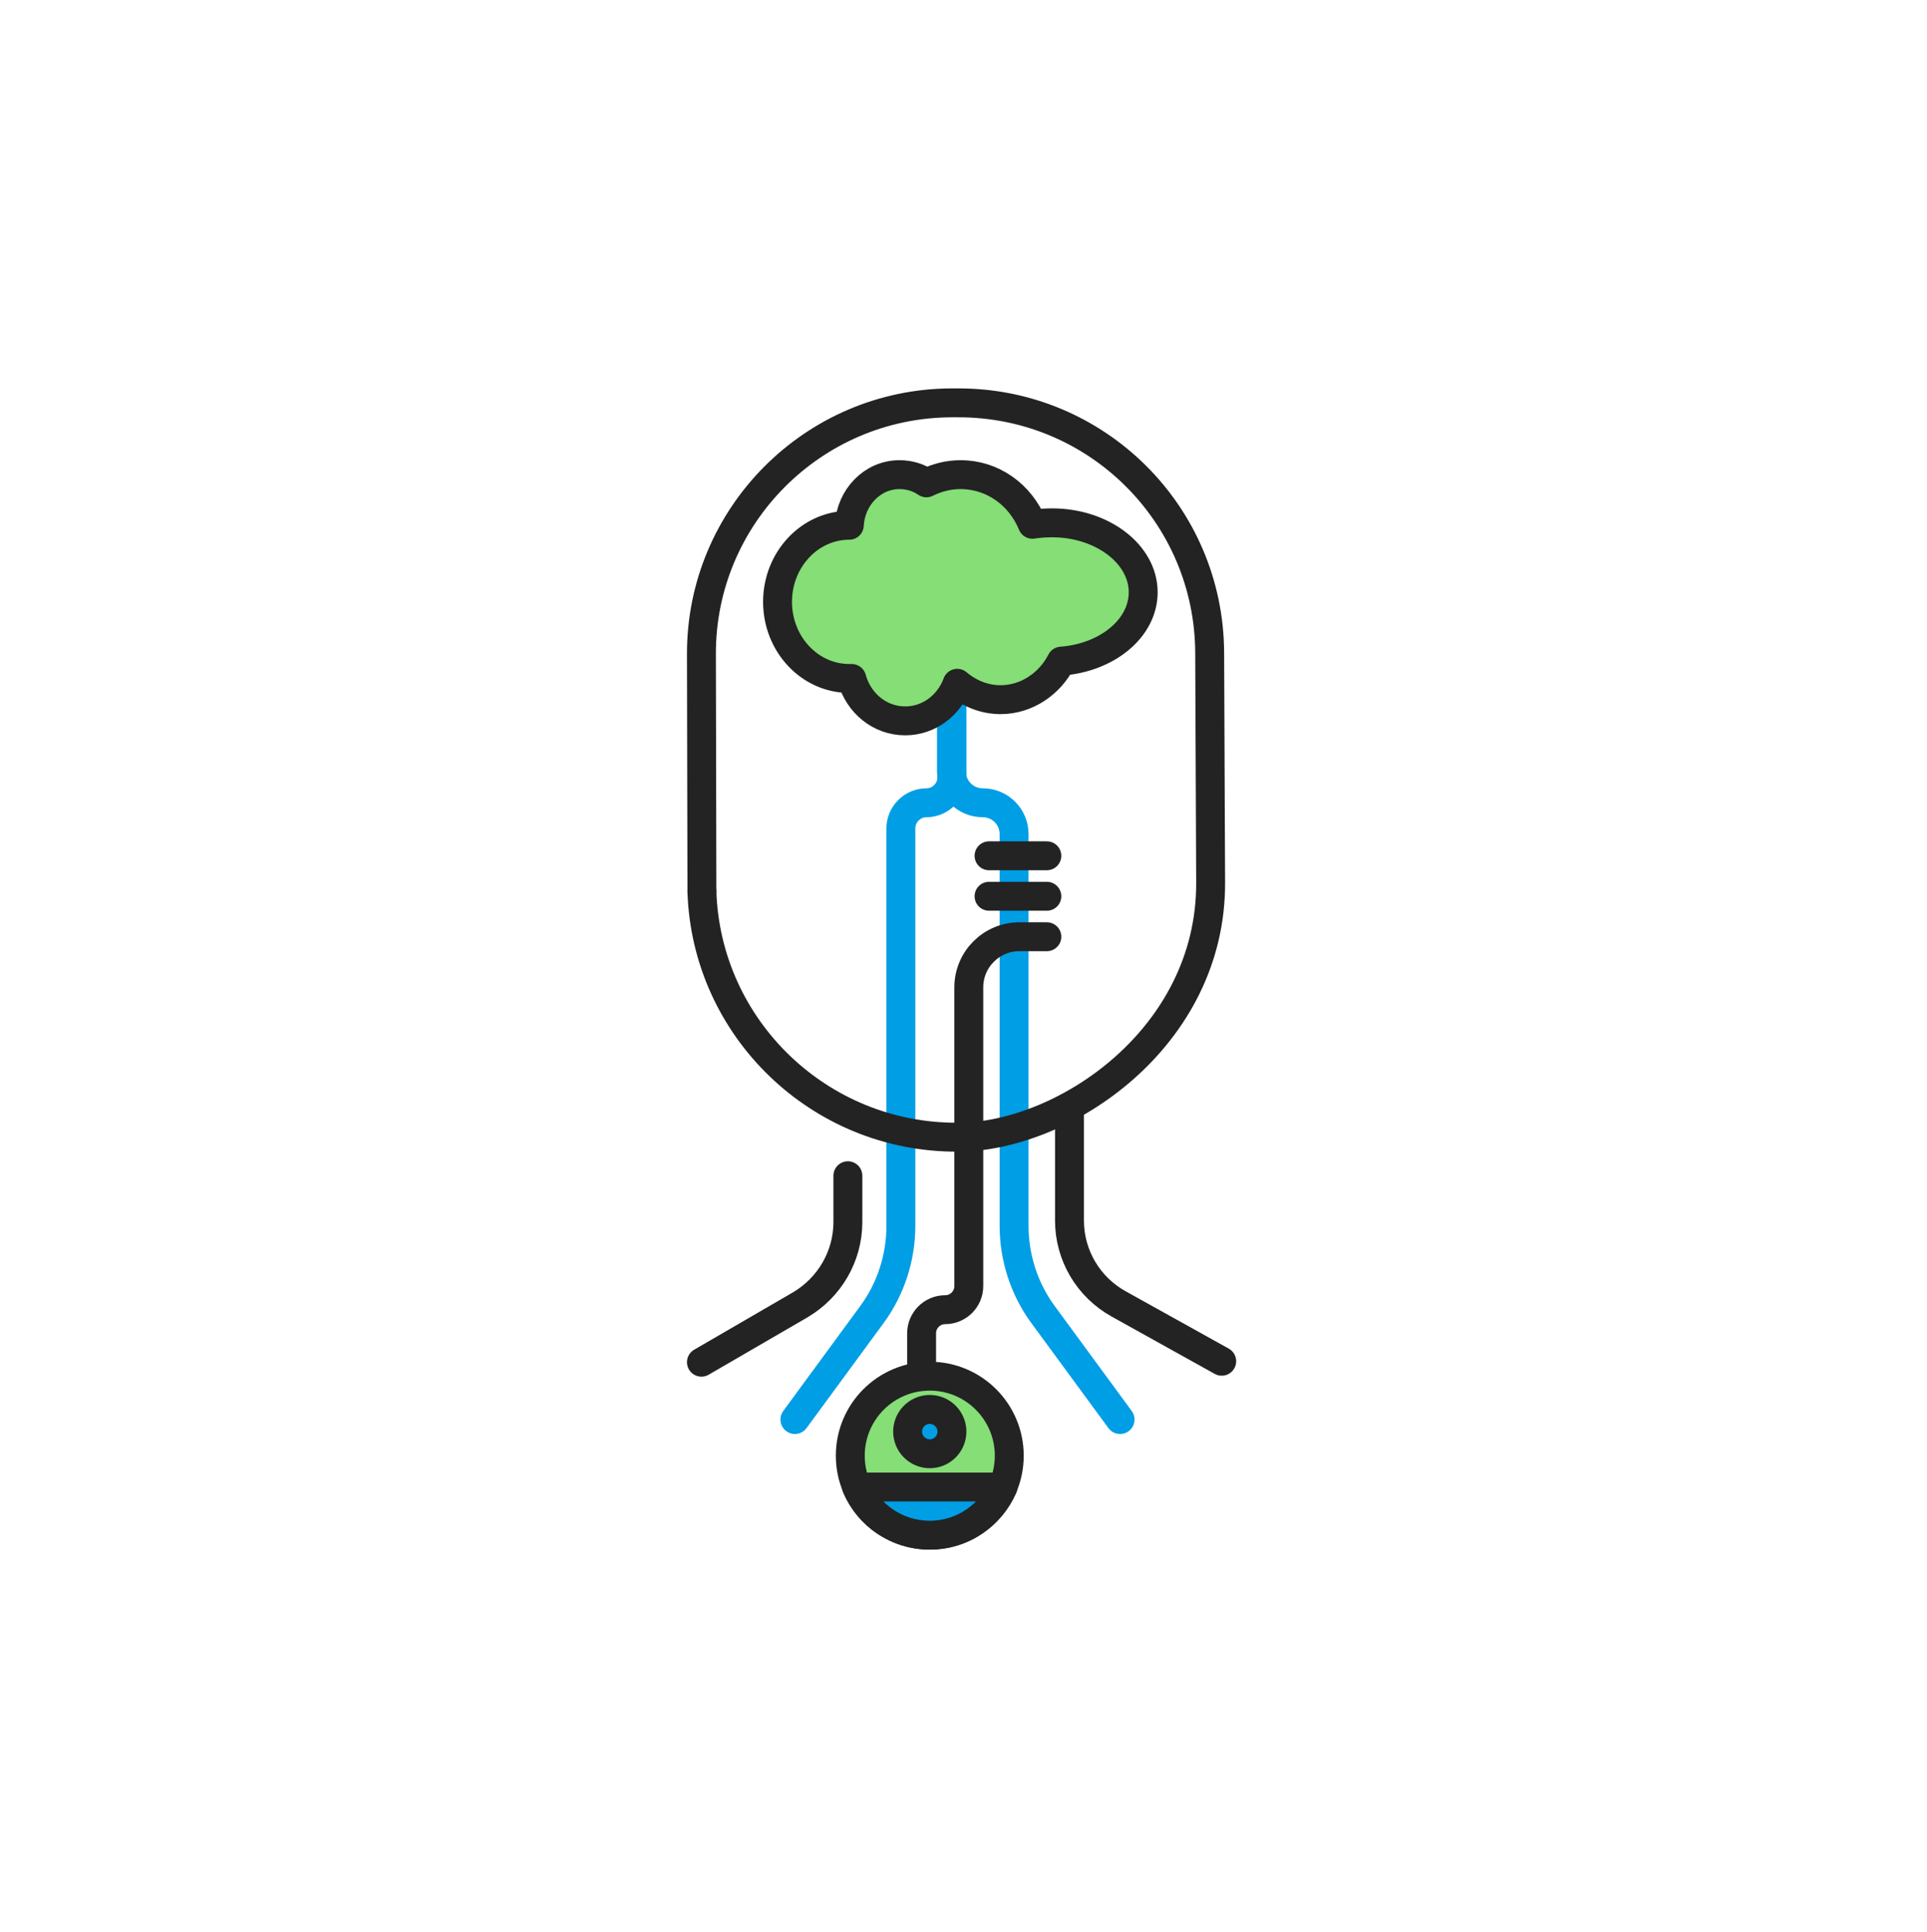 <svg width="400" height="401" viewBox="0 0 400 401" fill="none" xmlns="http://www.w3.org/2000/svg">
<path d="M232.5 294.607L216.5 272.807C212.6 267.507 210.5 261.007 210.5 254.407V173.107C210.5 169.507 207.6 166.607 204 166.607C200.4 166.607 197.5 163.707 197.5 160.107V149.607" stroke="#009EE5" stroke-width="6" stroke-miterlimit="10" stroke-linecap="round" stroke-linejoin="round"/>
<path d="M165 294.607L181 272.807C184.9 267.507 187 261.007 187 254.407V171.907C187 169.007 189.4 166.607 192.3 166.607C195.2 166.607 197.6 164.207 197.6 161.307V141.907" stroke="#009EE5" stroke-width="6" stroke-miterlimit="10" stroke-linecap="round" stroke-linejoin="round"/>
<path d="M198.699 236.007C170.099 236.107 146.599 213.407 145.699 185.007" stroke="#232323" stroke-width="6" stroke-miterlimit="10" stroke-linecap="round" stroke-linejoin="round"/>
<path d="M145.7 185.007L145.6 135.807C145.5 107.107 168.8 83.707 197.5 83.607H198.8C227.6 83.507 251 106.707 251.1 135.507L251.3 183.207C251.4 215.407 220.8 236.007 198.8 236.007" stroke="#232323" stroke-width="6" stroke-miterlimit="10" stroke-linecap="round" stroke-linejoin="round"/>
<path d="M222 230.907V253.307C222 260.507 225.9 267.107 232.2 270.607L253.6 282.507" stroke="#232323" stroke-width="6" stroke-miterlimit="10" stroke-linecap="round" stroke-linejoin="round"/>
<path d="M176 244.007V253.607C176 260.707 172.2 267.207 166.1 270.807L145.6 282.707" stroke="#232323" stroke-width="6" stroke-miterlimit="10" stroke-linecap="round" stroke-linejoin="round"/>
<path d="M237.3 122.907C237.3 115.007 228.8 108.507 218.4 108.507C217 108.507 215.6 108.607 214.3 108.807C211.8 102.707 206.1 98.507 199.4 98.507C196.9 98.507 194.5 99.107 192.3 100.207C190.7 99.107 188.8 98.507 186.7 98.507C181.1 98.507 176.6 103.207 176.3 109.007C168.1 109.007 161.4 116.107 161.4 124.907C161.4 133.707 168.1 140.807 176.3 140.807C176.5 140.807 176.6 140.807 176.8 140.807C178.2 145.907 182.6 149.607 187.9 149.607C192.8 149.607 197 146.407 198.7 141.807C201.2 143.907 204.3 145.207 207.7 145.207C213.1 145.207 217.9 141.907 220.3 137.207C229.8 136.507 237.3 130.407 237.3 122.907Z" fill="#85DE76" stroke="#232323" stroke-width="6" stroke-miterlimit="10" stroke-linecap="round" stroke-linejoin="round"/>
<path d="M205.301 177.607H217.301" stroke="#232323" stroke-width="6" stroke-miterlimit="10" stroke-linecap="round" stroke-linejoin="round"/>
<path d="M205.301 186.007H217.301" stroke="#232323" stroke-width="6" stroke-miterlimit="10" stroke-linecap="round" stroke-linejoin="round"/>
<path d="M217.301 194.407H211.601C205.801 194.407 201.101 199.107 201.101 204.907V214.207V266.907C201.101 269.607 198.901 271.807 196.201 271.807C193.501 271.807 191.301 274.007 191.301 276.707V285.607" stroke="#232323" stroke-width="6" stroke-miterlimit="10" stroke-linecap="round" stroke-linejoin="round"/>
<path d="M193 318.607C202.113 318.607 209.5 311.22 209.5 302.107C209.5 292.995 202.113 285.607 193 285.607C183.887 285.607 176.5 292.995 176.5 302.107C176.5 311.22 183.887 318.607 193 318.607Z" fill="#85DE76" stroke="#232323" stroke-width="6" stroke-miterlimit="10" stroke-linecap="round" stroke-linejoin="round"/>
<path d="M193 301.707C195.541 301.707 197.6 299.647 197.6 297.107C197.6 294.566 195.541 292.507 193 292.507C190.46 292.507 188.4 294.566 188.4 297.107C188.4 299.647 190.46 301.707 193 301.707Z" fill="#009EE5" stroke="#232323" stroke-width="6" stroke-miterlimit="10" stroke-linecap="round" stroke-linejoin="round"/>
<path d="M177.801 308.607C180.301 314.507 186.201 318.607 193.001 318.607C199.801 318.607 205.601 314.507 208.201 308.607H177.801Z" fill="#009EE5" stroke="#232323" stroke-width="6" stroke-miterlimit="10" stroke-linecap="round" stroke-linejoin="round"/>
</svg>
